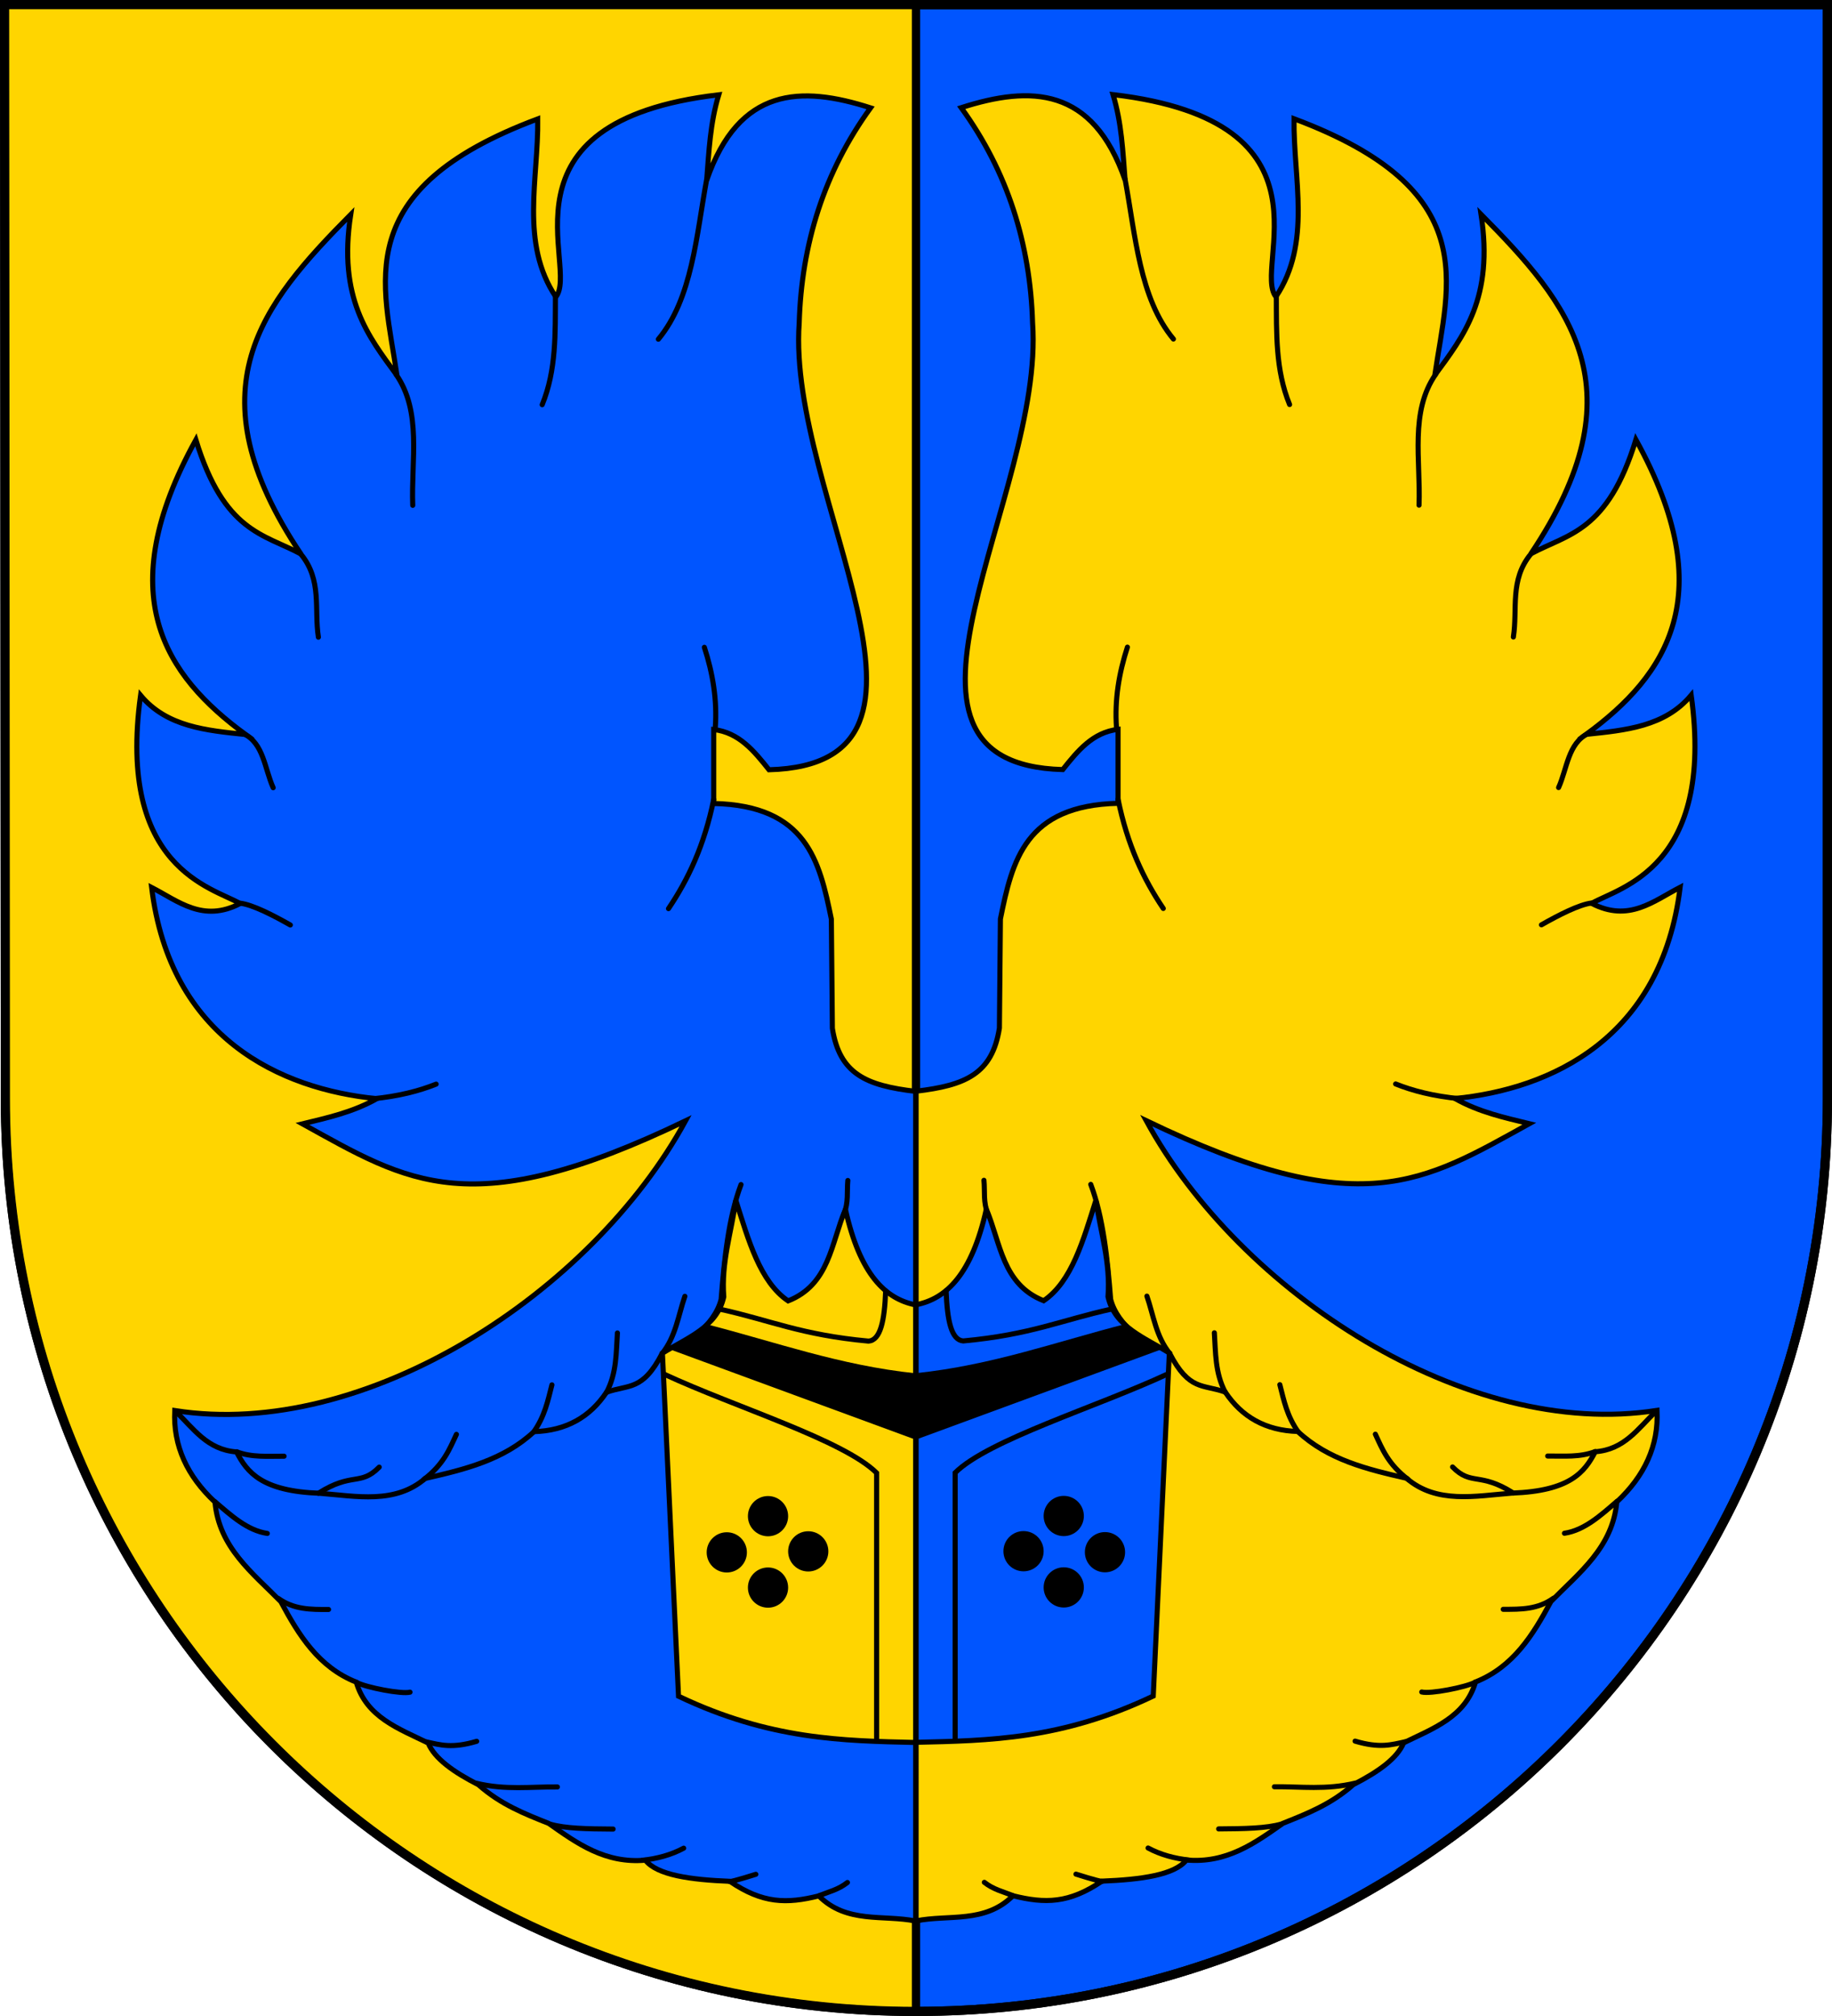 <?xml version="1.0" encoding="UTF-8" standalone="no"?>
<svg
   xmlns:dc="http://purl.org/dc/elements/1.1/"
   xmlns:cc="http://creativecommons.org/ns#"
   xmlns:rdf="http://www.w3.org/1999/02/22-rdf-syntax-ns#"
   xmlns:svg="http://www.w3.org/2000/svg"
   xmlns="http://www.w3.org/2000/svg"
   xmlns:sodipodi="http://sodipodi.sourceforge.net/DTD/sodipodi-0.dtd"
   xmlns:inkscape="http://www.inkscape.org/namespaces/inkscape"
   version="1.1"
   width="600"
   height="660"
   id="svg2"
   sodipodi:docname="CoA of Dolní Vilémovice.svg"
   inkscape:version="1.0.1 (3bc2e813f5, 2020-09-07)">
  <sodipodi:namedview
     pagecolor="#ffffff"
     bordercolor="#666666"
     borderopacity="1"
     objecttolerance="10"
     gridtolerance="10"
     guidetolerance="10"
     inkscape:pageopacity="0"
     inkscape:pageshadow="2"
     inkscape:window-width="1280"
     inkscape:window-height="961"
     id="namedview119"
     showgrid="false"
     showguides="true"
     inkscape:guide-bbox="true"
     inkscape:zoom="0.70710678"
     inkscape:cx="438.60268"
     inkscape:cy="427.22606"
     inkscape:window-x="-8"
     inkscape:window-y="-8"
     inkscape:window-maximized="1"
     inkscape:current-layer="layer1" />
  <defs
     id="defs4809">
    <inkscape:perspective
       sodipodi:type="inkscape:persp3d"
       inkscape:vp_x="0 : 526.18109 : 1"
       inkscape:vp_y="0 : 1000 : 0"
       inkscape:vp_z="744.09448 : 526.18109 : 1"
       inkscape:persp3d-origin="372.04724 : 350.78739 : 1"
       id="perspective9" />
    <inkscape:perspective
       id="perspective2389"
       inkscape:persp3d-origin="372.04724 : 350.78739 : 1"
       inkscape:vp_z="744.09448 : 526.18109 : 1"
       inkscape:vp_y="0 : 1000 : 0"
       inkscape:vp_x="0 : 526.18109 : 1"
       sodipodi:type="inkscape:persp3d" />
  </defs>
  <g
     transform="translate(0.001,-392.362)"
     id="layer1">
    <path
       d="m 1.76,751.977 c 0,165.042 133.518,298.885 298.24,298.885 164.722,0 298.5,-133.843 298.5,-298.885 l 2.8e-4,-358.115 H 1.5 Z"
       id="rect4411-0"
       style="fill:#0055ff;fill-opacity:1;stroke:#000000;stroke-width:3;stroke-miterlimit:4;stroke-dasharray:none" />
    <path
       d="m 1.76,751.977 c 0,165.042 133.518,298.885 298.24,298.885 l 9e-5,-657 H 1.5 Z"
       id="rect4411-0-4"
       style="fill:#ffd500;fill-opacity:1;stroke:#000000;stroke-width:2.7;stroke-miterlimit:4;stroke-dasharray:none" />
    <path
       d="m 1.76,751.977 c 0,165.042 133.518,298.885 298.24,298.885 164.722,0 298.5,-133.843 298.5,-298.885 l 2.8e-4,-358.115 H 1.5 Z"
       id="rect4411-0-0"
       style="fill:none;stroke:#000000;stroke-width:3;stroke-miterlimit:4;stroke-dasharray:none" />
    <g
       id="g785"
       transform="translate(-674.268,2.16)">
      <g
         id="yellow_wing-6"
         transform="matrix(1.665,0,0,1.665,641.301,390.11)">
        <path
           sodipodi:nodetypes="ccccccccccccccccccccccccccccccccccc"
           id="path3169-6"
           d="m 200,214.615 c 9.728,-1.147 14.974,-3.413 16.385,-12.407 l 0.198,-21.46 c 2.332,-11.471 4.873,-22.312 23.142,-22.746 v -14.538 c -4.995,0.584 -7.944,4.237 -10.879,7.912 -40.748,-1.113 -3.516,-53.821 -5.934,-87.82 -0.457,-15.517 -4.885,-29.711 -14.043,-42.328 13.688,-4.391 25.876,-4.122 32.24,14.241 -0.445,-5.604 -0.667,-11.208 -2.374,-16.812 45.084,5.295 27.324,33.952 32.042,39.756 7.09,-10.652 3.411,-23.161 3.56,-35.009 37.325,13.949 30.302,32.418 27.691,50.437 5.683,-7.733 11.626,-15.189 9.098,-31.647 17.464,17.649 31.525,34.341 9.791,66.755 7.325,-3.94 15.093,-4.272 20.669,-22.449 16.804,30.453 6.129,46.299 -9.791,57.953 7.729,-0.809 15.509,-1.51 20.669,-7.714 4.669,34.041 -14.174,37.791 -19.581,40.943 7.292,3.787 12.119,-0.437 17.406,-3.165 -3.63,29.709 -25.402,39.676 -44.305,41.536 4.879,2.723 9.758,3.748 14.637,4.945 -20.846,11.509 -33.097,19.762 -75.359,-0.593 18.4,33.782 62.994,62.876 100.478,56.964 0.344,6.948 -2.455,12.897 -7.912,17.999 -0.801,8.934 -7.381,13.913 -12.955,19.581 -3.53,6.595 -7.412,12.861 -14.834,15.823 -1.998,6.885 -8.343,9.135 -14.142,11.966 -1.236,3.03 -4.972,5.704 -9.89,8.208 -4.441,3.934 -9.148,5.731 -13.845,7.615 -5.568,3.929 -11.106,7.918 -18.988,7.219 -2.299,2.927 -8.815,3.846 -16.615,4.154 -6.456,4.393 -11.184,4.443 -17.505,2.868 -5.495,5.505 -12.623,3.657 -19.055,4.945 z"
           style="fill:#ffd500;fill-opacity:1;fill-rule:evenodd;stroke:#000000;stroke-width:1px;stroke-linecap:butt;stroke-linejoin:miter;stroke-opacity:1" />
        <path
           sodipodi:nodetypes="ccccccccc"
           id="path3217-2"
           d="m 345.59,277.492 c -3.623,3.503 -6.262,7.589 -12.002,8.014 -2.075,4.028 -5.002,7.723 -16.334,8.129 -7.301,0.578 -14.85,2.179 -20.782,-2.914 -7.751,-1.76 -15.446,-3.639 -21.396,-9.202 -6.32,-0.181 -11.011,-2.861 -14.264,-7.745 -4.441,-1.578 -7.069,-0.197 -10.928,-7.592 -4.577,-1.516 -10.294,-5.484 -11.618,-10.66 -0.613,-7.841 -1.446,-16.063 -3.911,-22.584"
           style="fill:none;fill-rule:evenodd;stroke:#000000;stroke-width:1px;stroke-linecap:round;stroke-linejoin:miter;stroke-opacity:1" />
        <path
           sodipodi:nodetypes="cc"
           id="path3219-4"
           d="m 333.589,285.468 c -3.045,1.16 -6.121,0.864 -9.356,0.882"
           style="fill:none;fill-rule:evenodd;stroke:#000000;stroke-width:1px;stroke-linecap:round;stroke-linejoin:miter;stroke-opacity:1" />
        <path
           sodipodi:nodetypes="cc"
           id="path3221-3"
           d="m 317.485,293.635 c -6.609,-4.223 -8.27,-1.363 -11.963,-5.138"
           style="fill:none;fill-rule:evenodd;stroke:#000000;stroke-width:1px;stroke-linecap:round;stroke-linejoin:miter;stroke-opacity:1" />
        <path
           sodipodi:nodetypes="cc"
           id="path3223-2"
           d="m 296.779,290.951 c -3.918,-2.991 -5.052,-5.905 -6.442,-8.896"
           style="fill:none;fill-rule:evenodd;stroke:#000000;stroke-width:1px;stroke-linecap:round;stroke-linejoin:miter;stroke-opacity:1" />
        <path
           sodipodi:nodetypes="cc"
           id="path3225-9"
           d="m 275.153,281.595 c -2.199,-3.093 -2.814,-6.186 -3.604,-9.279"
           style="fill:none;fill-rule:evenodd;stroke:#000000;stroke-width:1px;stroke-linecap:round;stroke-linejoin:miter;stroke-opacity:1" />
        <path
           sodipodi:nodetypes="cc"
           id="path3227-4"
           d="m 260.813,273.811 c -2.029,-3.834 -1.887,-7.86 -2.147,-11.695"
           style="fill:none;fill-rule:evenodd;stroke:#000000;stroke-width:1px;stroke-linecap:round;stroke-linejoin:miter;stroke-opacity:1" />
        <path
           sodipodi:nodetypes="cc"
           id="path3229-4"
           d="m 249.923,266.219 c -2.734,-3.343 -3.241,-7.606 -4.525,-11.311"
           style="fill:none;fill-rule:evenodd;stroke:#000000;stroke-width:1px;stroke-linecap:round;stroke-linejoin:miter;stroke-opacity:1" />
        <path
           sodipodi:nodetypes="cc"
           id="path3231-4"
           d="m 214.11,238.65 c -0.934,-2.173 -0.558,-4.346 -0.767,-6.518"
           style="fill:none;fill-rule:evenodd;stroke:#000000;stroke-width:1px;stroke-linecap:round;stroke-linejoin:miter;stroke-opacity:1" />
        <path
           sodipodi:nodetypes="cc"
           id="path3233-3"
           d="m 337.883,295.245 c -3.173,2.725 -6.402,5.702 -10.353,6.288"
           style="fill:none;fill-rule:evenodd;stroke:#000000;stroke-width:1px;stroke-linecap:round;stroke-linejoin:miter;stroke-opacity:1" />
        <path
           sodipodi:nodetypes="cc"
           id="path3235-7"
           d="m 325.383,314.302 c -3.103,2.221 -6.385,2.192 -9.893,2.186"
           style="fill:none;fill-rule:evenodd;stroke:#000000;stroke-width:1px;stroke-linecap:round;stroke-linejoin:miter;stroke-opacity:1" />
        <path
           sodipodi:nodetypes="cc"
           id="path3237-0"
           d="m 309.969,330.828 c -1.865,0.996 -8.874,2.352 -10.506,1.917"
           style="fill:none;fill-rule:evenodd;stroke:#000000;stroke-width:1px;stroke-linecap:round;stroke-linejoin:miter;stroke-opacity:1" />
        <path
           sodipodi:nodetypes="cc"
           id="path3239-5"
           d="m 296.242,342.523 c -2.788,0.607 -5.03,1.324 -9.893,-0.115"
           style="fill:none;fill-rule:evenodd;stroke:#000000;stroke-width:1px;stroke-linecap:round;stroke-linejoin:miter;stroke-opacity:1" />
        <path
           sodipodi:nodetypes="cc"
           id="path3241-6"
           d="m 286.426,350.652 c -5.796,1.391 -10.725,0.667 -15.951,0.729"
           style="fill:none;fill-rule:evenodd;stroke:#000000;stroke-width:1px;stroke-linecap:round;stroke-linejoin:miter;stroke-opacity:1" />
        <path
           sodipodi:nodetypes="cc"
           id="path3243-1"
           d="m 271.856,358.704 c -2.923,0.847 -7.175,0.929 -12.347,0.959"
           style="fill:none;fill-rule:evenodd;stroke:#000000;stroke-width:1px;stroke-linecap:round;stroke-linejoin:miter;stroke-opacity:1" />
        <path
           sodipodi:nodetypes="cc"
           id="path3245-6"
           d="m 253.758,365.798 c -2.9,-0.316 -5.637,-1.04 -8.129,-2.377"
           style="fill:none;fill-rule:evenodd;stroke:#000000;stroke-width:1px;stroke-linecap:round;stroke-linejoin:miter;stroke-opacity:1" />
        <path
           sodipodi:nodetypes="cc"
           id="path3247-5"
           d="m 236.58,369.977 c -0.69,0 -5.138,-1.419 -5.138,-1.419"
           style="fill:none;fill-rule:evenodd;stroke:#000000;stroke-width:1px;stroke-linecap:round;stroke-linejoin:miter;stroke-opacity:1" />
        <path
           sodipodi:nodetypes="cc"
           id="path3249-9"
           d="m 218.942,372.738 c -1.857,-0.743 -3.758,-1.17 -5.521,-2.569"
           style="fill:none;fill-rule:evenodd;stroke:#000000;stroke-width:1px;stroke-linecap:round;stroke-linejoin:miter;stroke-opacity:1" />
        <path
           sodipodi:nodetypes="cc"
           id="path3251-3"
           d="m 239.724,157.209 c 1.824,8.984 5.033,15.75 8.896,21.472"
           style="fill:none;fill-rule:evenodd;stroke:#000000;stroke-width:1px;stroke-linecap:round;stroke-linejoin:miter;stroke-opacity:1" />
        <path
           sodipodi:nodetypes="cc"
           id="path3253-9"
           d="m 239.417,143.098 c -0.394,-5.488 0.499,-10.718 2.147,-15.798"
           style="fill:none;fill-rule:evenodd;stroke:#000000;stroke-width:1px;stroke-linecap:round;stroke-linejoin:miter;stroke-opacity:1" />
        <path
           sodipodi:nodetypes="cc"
           id="path3255-8"
           d="m 241.104,35.276 c 2.047,11.093 2.846,23.427 9.509,31.442"
           style="fill:none;fill-rule:evenodd;stroke:#000000;stroke-width:1px;stroke-linecap:round;stroke-linejoin:miter;stroke-opacity:1" />
        <path
           sodipodi:nodetypes="cc"
           id="path3257-8"
           d="m 270.859,58.282 c 0.041,7.225 -0.198,14.489 2.607,21.319"
           style="fill:none;fill-rule:evenodd;stroke:#000000;stroke-width:1px;stroke-linecap:round;stroke-linejoin:miter;stroke-opacity:1" />
        <path
           sodipodi:nodetypes="cc"
           id="path3259-1"
           d="m 302.224,73.62 c -5.148,7.371 -2.962,16.915 -3.298,25.767"
           style="fill:none;fill-rule:evenodd;stroke:#000000;stroke-width:1px;stroke-linecap:round;stroke-linejoin:miter;stroke-opacity:1" />
        <path
           sodipodi:nodetypes="cc"
           id="path3261-1"
           d="m 320.936,108.972 c -4.229,5.108 -2.592,10.852 -3.451,16.334"
           style="fill:none;fill-rule:evenodd;stroke:#000000;stroke-width:1px;stroke-linecap:round;stroke-linejoin:miter;stroke-opacity:1" />
        <path
           sodipodi:nodetypes="cc"
           id="path3263-8"
           d="m 332.132,144.325 c -3.876,1.865 -4.079,6.881 -5.752,10.583"
           style="fill:none;fill-rule:evenodd;stroke:#000000;stroke-width:1px;stroke-linecap:round;stroke-linejoin:miter;stroke-opacity:1" />
        <path
           sodipodi:nodetypes="cc"
           id="path3265-9"
           d="m 332.899,177.607 c -2.501,0.299 -6.608,2.429 -9.893,4.294"
           style="fill:none;fill-rule:evenodd;stroke:#000000;stroke-width:1px;stroke-linecap:round;stroke-linejoin:miter;stroke-opacity:1" />
        <path
           sodipodi:nodetypes="cc"
           id="path3267-9"
           d="m 307.055,216.104 c -5.38,-0.517 -9.389,-1.582 -12.73,-2.914"
           style="fill:none;fill-rule:evenodd;stroke:#000000;stroke-width:1px;stroke-linecap:round;stroke-linejoin:miter;stroke-opacity:1" />
      </g>
      <g
         id="blue_coat-7"
         transform="matrix(1.665,0,0,1.665,641.301,390.11)">
        <path
           sodipodi:nodetypes="ccccccccc"
           id="path3191-0"
           d="m 200,342.64 c 14.368,-0.334 28.68,-0.54 46.647,-9.098 l 3.165,-67.447 c -4.799,-3.026 -10.728,-5.083 -12.065,-11.076 0.526,-6.768 -1.497,-12.687 -2.373,-18.988 -2.485,7.851 -4.736,16.014 -10.285,19.779 -8.141,-3.211 -8.462,-11.397 -11.274,-17.999 -2.836,12.747 -7.822,17.611 -13.813,18.79 z"
           style="fill:#0055ff;fill-opacity:1;fill-rule:evenodd;stroke:#000000;stroke-width:1px;stroke-linecap:butt;stroke-linejoin:miter;stroke-opacity:1" />
        <path
           sodipodi:nodetypes="ccccc"
           id="path3201-9"
           d="m 200,270.051 c 15.014,-1.57 27.714,-6.226 41.306,-9.692 2.16,1.648 4.437,3.297 7.121,4.945 L 200,283.105 Z"
           style="fill:#000000;fill-opacity:1;fill-rule:evenodd;stroke:none;stroke-width:1px;stroke-linecap:butt;stroke-linejoin:miter;stroke-opacity:1" />
        <circle
           transform="translate(-0.989,13.252)"
           id="path3193-7"
           style="display:inline;overflow:visible;visibility:visible;opacity:1;fill:#000000;fill-opacity:1;fill-rule:evenodd;stroke:none;stroke-width:1;stroke-linecap:round;stroke-linejoin:miter;stroke-miterlimit:4;stroke-dasharray:none;stroke-dashoffset:0;stroke-opacity:1;marker:none;marker-start:none;marker-mid:none;marker-end:none;enable-background:accumulate"
           cx="230.032"
           cy="298.928"
           r="3.956" />
        <circle
           transform="translate(7.121,6.329)"
           id="path3195-8"
           style="display:inline;overflow:visible;visibility:visible;opacity:1;fill:#000000;fill-opacity:1;fill-rule:evenodd;stroke:none;stroke-width:1;stroke-linecap:round;stroke-linejoin:miter;stroke-miterlimit:4;stroke-dasharray:none;stroke-dashoffset:0;stroke-opacity:1;marker:none;marker-start:none;marker-mid:none;marker-end:none;enable-background:accumulate"
           cx="230.032"
           cy="298.928"
           r="3.956" />
        <circle
           transform="translate(-8.901,6.132)"
           id="path3197-5"
           style="display:inline;overflow:visible;visibility:visible;opacity:1;fill:#000000;fill-opacity:1;fill-rule:evenodd;stroke:none;stroke-width:1;stroke-linecap:round;stroke-linejoin:miter;stroke-miterlimit:4;stroke-dasharray:none;stroke-dashoffset:0;stroke-opacity:1;marker:none;marker-start:none;marker-mid:none;marker-end:none;enable-background:accumulate"
           cx="230.032"
           cy="298.928"
           r="3.956" />
        <circle
           transform="translate(-0.989,-0.791)"
           id="path3199-6"
           style="display:inline;overflow:visible;visibility:visible;opacity:1;fill:#000000;fill-opacity:1;fill-rule:evenodd;stroke:none;stroke-width:1;stroke-linecap:round;stroke-linejoin:miter;stroke-miterlimit:4;stroke-dasharray:none;stroke-dashoffset:0;stroke-opacity:1;marker:none;marker-start:none;marker-mid:none;marker-end:none;enable-background:accumulate"
           cx="230.032"
           cy="298.928"
           r="3.956" />
        <path
           sodipodi:nodetypes="ccc"
           id="path3203-7"
           d="m 249.416,270.248 c -13.911,6.461 -35.199,12.922 -41.734,19.384 v 52.662"
           style="fill:none;fill-rule:evenodd;stroke:#000000;stroke-width:1px;stroke-linecap:round;stroke-linejoin:miter;stroke-opacity:1" />
        <path
           sodipodi:nodetypes="ccc"
           id="path3205-3"
           d="m 238.488,257.441 c -9.967,2.191 -15.887,5.052 -29.224,6.28 -2.322,-0.19 -3.141,-3.923 -3.362,-9.89"
           style="fill:none;fill-rule:evenodd;stroke:#000000;stroke-width:1px;stroke-linecap:round;stroke-linejoin:miter;stroke-opacity:1" />
      </g>
      <g
         id="blue_wing-1"
         transform="matrix(1.665,0,0,1.665,641.301,390.11)">
        <path
           sodipodi:nodetypes="ccccccccccccccccccccccccccccccccccc"
           id="path3374-9"
           d="m 199.914,214.649 c -9.728,-1.147 -14.974,-3.413 -16.385,-12.407 l -0.198,-21.46 c -2.332,-11.471 -4.873,-22.312 -23.142,-22.746 v -14.538 c 4.995,0.584 7.944,4.237 10.879,7.912 40.748,-1.113 3.516,-53.821 5.934,-87.82 0.457,-15.517 4.885,-29.711 14.043,-42.328 -13.688,-4.391 -25.876,-4.122 -32.24,14.241 0.445,-5.604 0.667,-11.208 2.374,-16.812 -45.084,5.295 -27.324,33.952 -32.042,39.756 C 122.047,47.795 125.725,35.286 125.576,23.437 88.251,37.387 95.274,55.855 97.885,73.874 92.203,66.141 86.259,58.685 88.787,42.228 71.323,59.876 57.262,76.569 78.996,108.983 71.671,105.043 63.903,104.711 58.327,86.533 c -16.804,30.453 -6.129,46.299 9.791,57.953 -7.729,-0.809 -15.509,-1.51 -20.669,-7.714 -4.669,34.041 14.174,37.791 19.581,40.943 -7.292,3.787 -12.119,-0.437 -17.406,-3.165 3.63,29.709 25.402,39.676 44.305,41.536 -4.879,2.723 -9.758,3.748 -14.637,4.945 20.846,11.509 33.097,19.762 75.359,-0.593 -18.4,33.782 -62.994,62.876 -100.478,56.964 -0.344,6.948 2.455,12.897 7.912,17.999 0.801,8.934 7.381,13.913 12.955,19.581 3.53,6.595 7.412,12.861 14.834,15.823 1.998,6.885 8.343,9.135 14.142,11.966 1.236,3.03 4.972,5.704 9.89,8.208 4.441,3.934 9.148,5.731 13.845,7.615 5.568,3.929 11.106,7.918 18.988,7.219 2.299,2.927 8.815,3.846 16.615,4.154 6.456,4.393 11.184,4.443 17.505,2.868 5.495,5.505 12.623,3.657 19.055,4.945 z"
           style="fill:#0055ff;fill-opacity:1;fill-rule:evenodd;stroke:#000000;stroke-width:1px;stroke-linecap:butt;stroke-linejoin:miter;stroke-opacity:1" />
        <path
           sodipodi:nodetypes="ccccccccc"
           id="path3376-9"
           d="m 54.323,277.526 c 3.623,3.503 6.262,7.589 12.002,8.014 2.075,4.028 5.002,7.723 16.334,8.129 7.301,0.578 14.85,2.179 20.782,-2.914 7.751,-1.76 15.446,-3.639 21.396,-9.202 6.32,-0.181 11.011,-2.861 14.264,-7.745 4.441,-1.578 7.069,-0.197 10.928,-7.592 4.577,-1.516 10.294,-5.484 11.618,-10.66 0.613,-7.841 1.446,-16.063 3.911,-22.584"
           style="fill:none;fill-rule:evenodd;stroke:#000000;stroke-width:1px;stroke-linecap:round;stroke-linejoin:miter;stroke-opacity:1" />
        <path
           sodipodi:nodetypes="cc"
           id="path3378-5"
           d="m 66.325,285.501 c 3.045,1.16 6.121,0.864 9.356,0.882"
           style="fill:none;fill-rule:evenodd;stroke:#000000;stroke-width:1px;stroke-linecap:round;stroke-linejoin:miter;stroke-opacity:1" />
        <path
           sodipodi:nodetypes="cc"
           id="path3380-8"
           d="m 82.429,293.669 c 6.609,-4.223 8.27,-1.363 11.963,-5.138"
           style="fill:none;fill-rule:evenodd;stroke:#000000;stroke-width:1px;stroke-linecap:round;stroke-linejoin:miter;stroke-opacity:1" />
        <path
           sodipodi:nodetypes="cc"
           id="path3382-9"
           d="m 103.135,290.985 c 3.918,-2.991 5.052,-5.905 6.442,-8.896"
           style="fill:none;fill-rule:evenodd;stroke:#000000;stroke-width:1px;stroke-linecap:round;stroke-linejoin:miter;stroke-opacity:1" />
        <path
           sodipodi:nodetypes="cc"
           id="path3384-7"
           d="m 124.761,281.629 c 2.199,-3.093 2.814,-6.186 3.604,-9.279"
           style="fill:none;fill-rule:evenodd;stroke:#000000;stroke-width:1px;stroke-linecap:round;stroke-linejoin:miter;stroke-opacity:1" />
        <path
           sodipodi:nodetypes="cc"
           id="path3386-9"
           d="m 139.101,273.845 c 2.029,-3.834 1.887,-7.86 2.147,-11.695"
           style="fill:none;fill-rule:evenodd;stroke:#000000;stroke-width:1px;stroke-linecap:round;stroke-linejoin:miter;stroke-opacity:1" />
        <path
           sodipodi:nodetypes="cc"
           id="path3388-8"
           d="m 149.991,266.253 c 2.734,-3.343 3.241,-7.606 4.525,-11.311"
           style="fill:none;fill-rule:evenodd;stroke:#000000;stroke-width:1px;stroke-linecap:round;stroke-linejoin:miter;stroke-opacity:1" />
        <path
           sodipodi:nodetypes="cc"
           id="path3390-0"
           d="m 185.804,238.684 c 0.934,-2.173 0.558,-4.346 0.767,-6.518"
           style="fill:none;fill-rule:evenodd;stroke:#000000;stroke-width:1px;stroke-linecap:round;stroke-linejoin:miter;stroke-opacity:1" />
        <path
           sodipodi:nodetypes="cc"
           id="path3392-7"
           d="m 62.031,295.279 c 3.173,2.725 6.402,5.702 10.353,6.288"
           style="fill:none;fill-rule:evenodd;stroke:#000000;stroke-width:1px;stroke-linecap:round;stroke-linejoin:miter;stroke-opacity:1" />
        <path
           sodipodi:nodetypes="cc"
           id="path3394-7"
           d="m 74.531,314.336 c 3.103,2.221 6.385,2.192 9.893,2.186"
           style="fill:none;fill-rule:evenodd;stroke:#000000;stroke-width:1px;stroke-linecap:round;stroke-linejoin:miter;stroke-opacity:1" />
        <path
           sodipodi:nodetypes="cc"
           id="path3396-7"
           d="m 89.945,330.862 c 1.865,0.996 8.874,2.352 10.506,1.917"
           style="fill:none;fill-rule:evenodd;stroke:#000000;stroke-width:1px;stroke-linecap:round;stroke-linejoin:miter;stroke-opacity:1" />
        <path
           sodipodi:nodetypes="cc"
           id="path3398-2"
           d="m 103.672,342.557 c 2.788,0.607 5.03,1.324 9.893,-0.115"
           style="fill:none;fill-rule:evenodd;stroke:#000000;stroke-width:1px;stroke-linecap:round;stroke-linejoin:miter;stroke-opacity:1" />
        <path
           sodipodi:nodetypes="cc"
           id="path3400-4"
           d="m 113.488,350.685 c 5.796,1.391 10.725,0.667 15.951,0.729"
           style="fill:none;fill-rule:evenodd;stroke:#000000;stroke-width:1px;stroke-linecap:round;stroke-linejoin:miter;stroke-opacity:1" />
        <path
           sodipodi:nodetypes="cc"
           id="path3402-1"
           d="m 128.058,358.738 c 2.923,0.847 7.175,0.929 12.347,0.959"
           style="fill:none;fill-rule:evenodd;stroke:#000000;stroke-width:1px;stroke-linecap:round;stroke-linejoin:miter;stroke-opacity:1" />
        <path
           sodipodi:nodetypes="cc"
           id="path3404-5"
           d="m 146.156,365.831 c 2.9,-0.316 5.637,-1.04 8.129,-2.377"
           style="fill:none;fill-rule:evenodd;stroke:#000000;stroke-width:1px;stroke-linecap:round;stroke-linejoin:miter;stroke-opacity:1" />
        <path
           sodipodi:nodetypes="cc"
           id="path3406-7"
           d="m 163.334,370.011 c 0.69,0 5.138,-1.419 5.138,-1.419"
           style="fill:none;fill-rule:evenodd;stroke:#000000;stroke-width:1px;stroke-linecap:round;stroke-linejoin:miter;stroke-opacity:1" />
        <path
           sodipodi:nodetypes="cc"
           id="path3408-1"
           d="m 180.972,372.771 c 1.857,-0.743 3.758,-1.17 5.521,-2.569"
           style="fill:none;fill-rule:evenodd;stroke:#000000;stroke-width:1px;stroke-linecap:round;stroke-linejoin:miter;stroke-opacity:1" />
        <path
           sodipodi:nodetypes="cc"
           id="path3410-0"
           d="m 160.19,157.242 c -1.824,8.984 -5.033,15.75 -8.896,21.472"
           style="fill:none;fill-rule:evenodd;stroke:#000000;stroke-width:1px;stroke-linecap:round;stroke-linejoin:miter;stroke-opacity:1" />
        <path
           sodipodi:nodetypes="cc"
           id="path3412-0"
           d="m 160.497,143.132 c 0.394,-5.488 -0.499,-10.718 -2.147,-15.798"
           style="fill:none;fill-rule:evenodd;stroke:#000000;stroke-width:1px;stroke-linecap:round;stroke-linejoin:miter;stroke-opacity:1" />
        <path
           sodipodi:nodetypes="cc"
           id="path3414-1"
           d="m 158.81,35.31 c -2.047,11.093 -2.846,23.427 -9.509,31.442"
           style="fill:none;fill-rule:evenodd;stroke:#000000;stroke-width:1px;stroke-linecap:round;stroke-linejoin:miter;stroke-opacity:1" />
        <path
           sodipodi:nodetypes="cc"
           id="path3416-9"
           d="m 129.055,58.316 c -0.041,7.225 0.198,14.489 -2.607,21.319"
           style="fill:none;fill-rule:evenodd;stroke:#000000;stroke-width:1px;stroke-linecap:round;stroke-linejoin:miter;stroke-opacity:1" />
        <path
           sodipodi:nodetypes="cc"
           id="path3418-9"
           d="m 97.69,73.653 c 5.148,7.371 2.962,16.915 3.298,25.767"
           style="fill:none;fill-rule:evenodd;stroke:#000000;stroke-width:1px;stroke-linecap:round;stroke-linejoin:miter;stroke-opacity:1" />
        <path
           sodipodi:nodetypes="cc"
           id="path3420-8"
           d="m 78.978,109.006 c 4.229,5.108 2.592,10.852 3.451,16.334"
           style="fill:none;fill-rule:evenodd;stroke:#000000;stroke-width:1px;stroke-linecap:round;stroke-linejoin:miter;stroke-opacity:1" />
        <path
           sodipodi:nodetypes="cc"
           id="path3422-3"
           d="m 67.782,144.359 c 3.876,1.865 4.079,6.881 5.752,10.583"
           style="fill:none;fill-rule:evenodd;stroke:#000000;stroke-width:1px;stroke-linecap:round;stroke-linejoin:miter;stroke-opacity:1" />
        <path
           sodipodi:nodetypes="cc"
           id="path3424-5"
           d="m 67.015,177.641 c 2.501,0.299 6.608,2.429 9.893,4.294"
           style="fill:none;fill-rule:evenodd;stroke:#000000;stroke-width:1px;stroke-linecap:round;stroke-linejoin:miter;stroke-opacity:1" />
        <path
           sodipodi:nodetypes="cc"
           id="path3426-7"
           d="m 92.859,216.138 c 5.38,-0.517 9.389,-1.582 12.73,-2.914"
           style="fill:none;fill-rule:evenodd;stroke:#000000;stroke-width:1px;stroke-linecap:round;stroke-linejoin:miter;stroke-opacity:1" />
      </g>
      <g
         id="yellow_coat-9"
         transform="matrix(1.665,0,0,1.665,641.301,390.11)">
        <path
           sodipodi:nodetypes="ccccccccc"
           id="path3430-3"
           d="m 199.914,342.674 c -14.368,-0.334 -28.68,-0.54 -46.647,-9.098 l -3.165,-67.447 c 4.799,-3.026 10.728,-5.083 12.065,-11.076 -0.526,-6.768 1.497,-12.687 2.373,-18.988 2.485,7.851 4.736,16.014 10.285,19.779 8.141,-3.211 8.462,-11.397 11.274,-17.999 2.836,12.747 7.822,17.611 13.813,18.79 z"
           style="fill:#ffd500;fill-opacity:1;fill-rule:evenodd;stroke:#000000;stroke-width:1px;stroke-linecap:butt;stroke-linejoin:miter;stroke-opacity:1" />
        <path
           sodipodi:nodetypes="ccccc"
           id="path3432-2"
           d="m 199.914,270.084 c -15.014,-1.57 -27.714,-6.226 -41.306,-9.692 -2.16,1.648 -4.437,3.297 -7.121,4.945 l 48.427,17.801 z"
           style="fill:#000000;fill-opacity:1;fill-rule:evenodd;stroke:none;stroke-width:1px;stroke-linecap:butt;stroke-linejoin:miter;stroke-opacity:1" />
        <circle
           transform="matrix(-1,0,0,1,400.903,13.286)"
           id="path3434-2"
           style="display:inline;overflow:visible;visibility:visible;fill:#000000;fill-opacity:1;fill-rule:evenodd;stroke:none;stroke-width:1;stroke-linecap:round;stroke-linejoin:miter;stroke-miterlimit:4;stroke-dasharray:none;stroke-dashoffset:0;stroke-opacity:1;marker:none;marker-start:none;marker-mid:none;marker-end:none;enable-background:accumulate"
           cx="230.032"
           cy="298.928"
           r="3.956" />
        <circle
           transform="matrix(-1,0,0,1,392.793,6.363)"
           id="path3436-6"
           style="display:inline;overflow:visible;visibility:visible;fill:#000000;fill-opacity:1;fill-rule:evenodd;stroke:none;stroke-width:1;stroke-linecap:round;stroke-linejoin:miter;stroke-miterlimit:4;stroke-dasharray:none;stroke-dashoffset:0;stroke-opacity:1;marker:none;marker-start:none;marker-mid:none;marker-end:none;enable-background:accumulate"
           cx="230.032"
           cy="298.928"
           r="3.956" />
        <circle
           transform="matrix(-1,0,0,1,408.815,6.165)"
           id="path3438-5"
           style="display:inline;overflow:visible;visibility:visible;fill:#000000;fill-opacity:1;fill-rule:evenodd;stroke:none;stroke-width:1;stroke-linecap:round;stroke-linejoin:miter;stroke-miterlimit:4;stroke-dasharray:none;stroke-dashoffset:0;stroke-opacity:1;marker:none;marker-start:none;marker-mid:none;marker-end:none;enable-background:accumulate"
           cx="230.032"
           cy="298.928"
           r="3.956" />
        <circle
           transform="matrix(-1,0,0,1,400.903,-0.758)"
           id="path3440-2"
           style="display:inline;overflow:visible;visibility:visible;fill:#000000;fill-opacity:1;fill-rule:evenodd;stroke:none;stroke-width:1;stroke-linecap:round;stroke-linejoin:miter;stroke-miterlimit:4;stroke-dasharray:none;stroke-dashoffset:0;stroke-opacity:1;marker:none;marker-start:none;marker-mid:none;marker-end:none;enable-background:accumulate"
           cx="230.032"
           cy="298.928"
           r="3.956" />
        <path
           sodipodi:nodetypes="ccc"
           id="path3442-2"
           d="m 150.498,270.282 c 13.911,6.461 35.199,12.922 41.734,19.384 v 52.662"
           style="fill:none;fill-rule:evenodd;stroke:#000000;stroke-width:1px;stroke-linecap:round;stroke-linejoin:miter;stroke-opacity:1" />
        <path
           sodipodi:nodetypes="ccc"
           id="path3444-3"
           d="m 161.426,257.475 c 9.967,2.191 15.887,5.052 29.224,6.28 2.322,-0.19 3.141,-3.923 3.362,-9.89"
           style="fill:none;fill-rule:evenodd;stroke:#000000;stroke-width:1px;stroke-linecap:round;stroke-linejoin:miter;stroke-opacity:1" />
      </g>
    </g>
  </g>
</svg>
